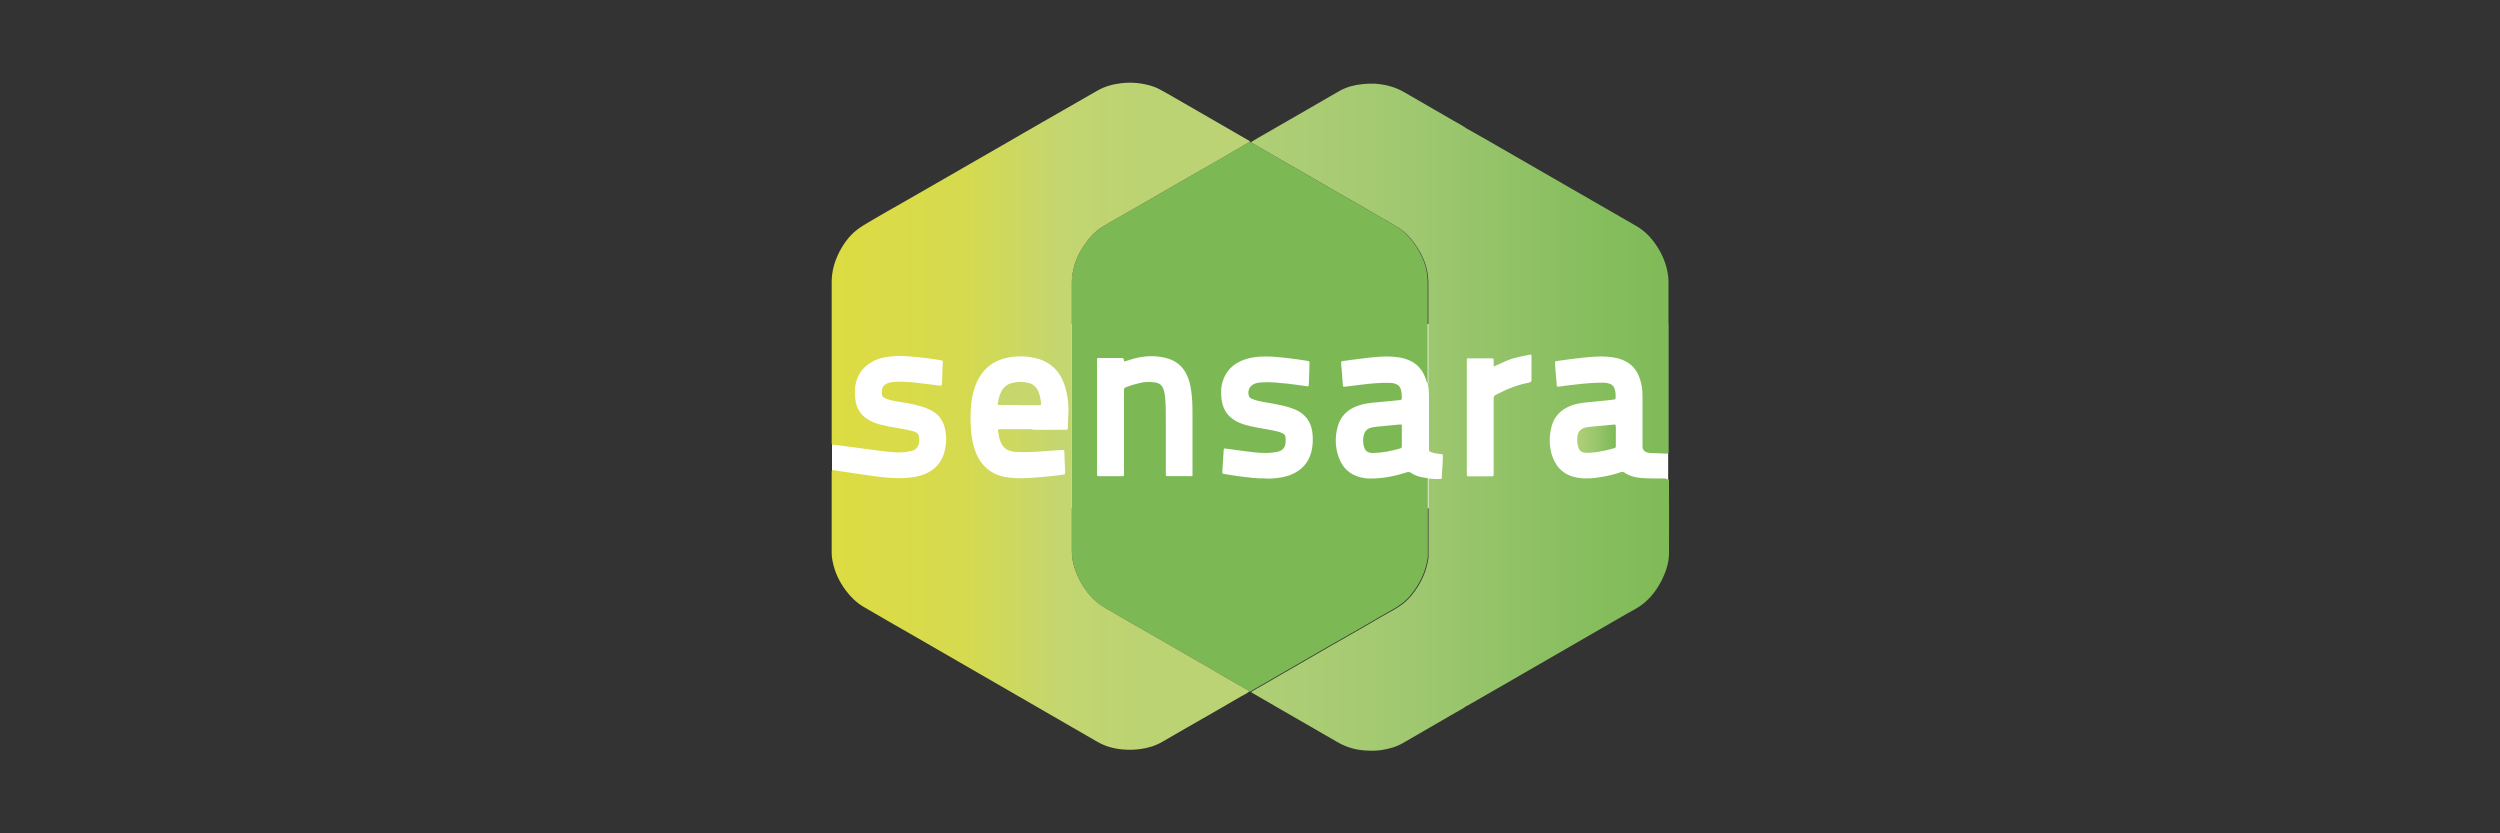 <svg xmlns="http://www.w3.org/2000/svg" xmlns:xlink="http://www.w3.org/1999/xlink" id="Camada_1" data-name="Camada 1" viewBox="0 0 150 50"><rect x="0" y="0" width="150" height="50" fill="#333333" stroke="none"/><defs><style>      .cls-1 {        fill: url(#Gradiente_sem_nome_44);      }      .cls-1, .cls-2, .cls-3, .cls-4, .cls-5, .cls-6 {        stroke-width: 0px;      }      .cls-2 {        fill: url(#Gradiente_sem_nome_26);      }      .cls-3 {        fill: #fff;      }      .cls-4 {        fill: #7cb955;      }      .cls-5 {        fill: url(#Gradiente_sem_nome_44-2);      }      .cls-6 {        fill: #c7d76d;      }    </style><linearGradient id="Gradiente_sem_nome_26" data-name="Gradiente sem nome 26" x1="49.91" y1="25" x2="74.99" y2="25" gradientUnits="userSpaceOnUse"><stop offset="0" stop-color="#dcdc42"></stop><stop offset=".16" stop-color="#d9db48"></stop><stop offset=".32" stop-color="#d5da4f"></stop><stop offset=".54" stop-color="#c4d66f"></stop><stop offset=".73" stop-color="#bcd373"></stop><stop offset="1" stop-color="#bbd374"></stop></linearGradient><linearGradient id="Gradiente_sem_nome_44" data-name="Gradiente sem nome 44" x1="75.02" y1="25" x2="100.09" y2="25" gradientUnits="userSpaceOnUse"><stop offset="0" stop-color="#b0cf75"></stop><stop offset=".23" stop-color="#a7cb73"></stop><stop offset=".43" stop-color="#9dc76f"></stop><stop offset=".62" stop-color="#92c267"></stop><stop offset=".8" stop-color="#87be5e"></stop><stop offset="1" stop-color="#80bb58"></stop></linearGradient><linearGradient id="Gradiente_sem_nome_44-2" data-name="Gradiente sem nome 44" x1="94.62" y1="26.32" x2="96.94" y2="26.32" xlink:href="#Gradiente_sem_nome_44"></linearGradient></defs><rect class="cls-3" x="49.92" y="19.44" width="50.17" height="11.06"></rect><path class="cls-4" d="M75.02,41.49s-.04,0-.06,0c0-.03-.03-.05-.05-.06-.15-.09-.31-.18-.46-.26-.4-.23-.8-.46-1.2-.69-.45-.26-.91-.52-1.36-.79-.41-.24-.82-.47-1.23-.71-.37-.22-.74-.43-1.12-.65-.48-.27-.96-.55-1.44-.82-.55-.32-1.11-.64-1.66-.96-.3-.17-.59-.35-.83-.6-.46-.46-.8-.99-1.04-1.6-.16-.42-.26-.85-.26-1.29,0-5.37,0-10.74,0-16.11,0-.17,0-.34.04-.51.11-.6.33-1.16.67-1.68.3-.46.67-.86,1.14-1.16.36-.22.73-.43,1.1-.64.54-.31,1.07-.61,1.61-.92.53-.31,1.06-.62,1.59-.92.62-.36,1.23-.71,1.85-1.06.62-.36,1.23-.71,1.85-1.07.28-.16.55-.32.83-.48.01,0,.02,0,.03,0,.01.03.04.04.06.05.58.33,1.16.67,1.73,1,.45.26.91.52,1.36.78.53.31,1.07.62,1.6.93.62.36,1.23.71,1.85,1.06.68.39,1.35.79,2.03,1.18.26.15.51.32.73.54.32.32.57.68.79,1.07.31.56.48,1.14.49,1.78,0,.58,0,1.16,0,1.74,0,1.39,0,2.78,0,4.18,0,.06.03.13-.03.19-.01-.05-.03-.1-.04-.14-.2-.7-.63-1.17-1.34-1.36-.46-.12-.94-.14-1.41-.11-.58.04-1.16.11-1.74.19-.18.02-.35.05-.52.07-.11.02-.12.03-.11.14,0,.12.02.23.03.35.02.31.05.63.07.94,0,.11.02.12.13.11.38-.05.77-.09,1.15-.14.49-.06.99-.1,1.49-.09.12,0,.24.01.36.05.18.05.3.16.35.34.05.18.06.36.06.54,0,.05-.02.08-.07.09-.03,0-.07.01-.1.02-.49.05-.98.1-1.47.14-.36.03-.72.09-1.07.22-.6.23-.99.65-1.15,1.27-.15.58-.14,1.16.05,1.73.21.64.63,1.08,1.29,1.26.19.05.39.08.59.08.75.01,1.47-.13,2.18-.36.12-.04.22-.05.34.04.12.09.26.14.4.19.19.06.38.08.57.11,0,.02,0,.03,0,.05,0,1.53,0,3.05,0,4.58,0,.03,0,.07,0,.1-.05.34-.13.68-.26,1-.19.48-.46.92-.79,1.31-.33.39-.74.68-1.18.91-.41.22-.81.46-1.22.7-.38.22-.75.44-1.13.65-.4.23-.8.46-1.21.69-.53.31-1.06.62-1.59.92-.46.27-.93.53-1.39.8-.42.24-.84.48-1.26.73-.2.12-.42.22-.61.37ZM67.45,21.68s-.01-.02-.01-.03c-.02-.16-.02-.17-.18-.17-.41,0-.82,0-1.23,0-.24,0-.21-.02-.21.21,0,2.22,0,4.44,0,6.66,0,.04,0,.08,0,.12,0,.08.03.1.11.1.47,0,.94,0,1.41,0,.08,0,.11-.03.1-.11,0-.04,0-.09,0-.13,0-1.61,0-3.22,0-4.82,0-.04,0-.08,0-.12,0-.08.03-.12.1-.15.3-.12.62-.21.93-.28.23-.05.47-.05.71-.03.4.03.58.18.67.56.04.17.06.34.07.51.03.45.03.89.03,1.34,0,1.02,0,2.03,0,3.05,0,.19-.01.18.18.18.39,0,.78,0,1.18,0,.28,0,.24.04.24-.23,0-1.11,0-2.22,0-3.33,0-.41,0-.83-.04-1.24-.04-.38-.09-.76-.23-1.11-.21-.54-.57-.93-1.12-1.12-.27-.09-.54-.14-.83-.16-.58-.04-1.13.07-1.68.25-.07.02-.13.06-.21.05ZM75.89,28.71c.15,0,.3,0,.45,0,.38-.03.76-.08,1.12-.23.62-.25,1.03-.69,1.21-1.33.11-.4.12-.82.07-1.23-.09-.62-.42-1.07-.99-1.33-.16-.07-.33-.13-.5-.18-.49-.14-.99-.21-1.49-.3-.22-.04-.43-.09-.64-.18-.08-.03-.15-.07-.18-.16-.11-.28.02-.61.3-.73.15-.07.32-.09.48-.1.52-.03,1.03.03,1.54.08.37.04.74.1,1.12.15.14.02.14.02.15-.13.01-.41.03-.82.04-1.23,0-.14,0-.14-.14-.16-.43-.07-.86-.13-1.3-.18-.42-.04-.84-.09-1.26-.08-.41,0-.82.05-1.21.19-.66.23-1.11.66-1.31,1.34-.09.3-.1.61-.07.92.04.45.18.85.52,1.17.23.21.51.35.81.45.29.09.59.15.89.21.4.07.8.13,1.19.23.1.03.2.06.29.11.09.05.14.12.15.22.02.15.01.3-.01.44-.03.17-.13.29-.28.37-.08.04-.16.07-.25.08-.21.04-.43.06-.64.06-.45,0-.9-.06-1.35-.12-.35-.04-.69-.1-1.03-.14-.14-.02-.14-.01-.15.12-.03.41-.05.83-.08,1.24,0,.13-.01.14.12.16.33.05.65.11.98.15.49.06.97.13,1.47.11Z"></path><path class="cls-2" d="M74.99,8.51c-.28.16-.55.32-.83.48-.62.36-1.23.72-1.85,1.07-.62.36-1.23.71-1.85,1.06-.53.31-1.06.62-1.59.92-.53.31-1.07.61-1.61.92-.37.21-.74.42-1.1.64-.47.29-.84.7-1.14,1.16-.34.51-.57,1.07-.67,1.68-.03.17-.04.34-.04.51,0,5.37,0,10.74,0,16.11,0,.44.09.87.26,1.29.24.61.58,1.14,1.04,1.6.24.24.53.43.83.6.55.32,1.11.64,1.66.96.48.28.96.55,1.44.82.37.21.74.43,1.12.65.41.24.82.47,1.23.71.45.26.91.52,1.36.79.4.23.8.46,1.2.69.15.09.31.18.46.26.03.01.04.03.05.06-.17.13-.36.22-.54.32-1.05.61-2.1,1.22-3.16,1.82-.51.3-1.02.59-1.54.89-.42.24-.87.37-1.35.43-.32.04-.64.05-.96.02-.57-.04-1.11-.19-1.6-.48-1.05-.61-2.11-1.22-3.17-1.83-.54-.31-1.07-.62-1.61-.93-1.03-.6-2.07-1.19-3.1-1.79-.97-.56-1.94-1.12-2.91-1.68-.55-.31-1.09-.62-1.64-.94-.52-.3-1.03-.6-1.55-.9-.43-.25-.78-.59-1.08-.99-.39-.52-.66-1.09-.79-1.73-.04-.17-.06-.35-.06-.53,0-1.6,0-3.19,0-4.79,0-.18,0-.19.19-.16.71.11,1.43.22,2.14.32.69.1,1.39.18,2.09.14.46-.03.91-.1,1.33-.31.54-.27.87-.7,1.02-1.27.12-.46.13-.92.03-1.38-.11-.5-.39-.87-.85-1.11-.37-.19-.76-.28-1.16-.37-.42-.09-.84-.13-1.25-.23-.14-.04-.28-.08-.4-.15-.08-.05-.12-.11-.12-.2,0-.06,0-.11,0-.17-.02-.28.15-.42.35-.5.13-.05.28-.07.42-.08.45-.02.89.01,1.34.06.46.05.91.11,1.36.17.1.01.11,0,.12-.1.03-.24.02-.49.03-.73,0-.18.02-.35.03-.53,0-.14,0-.14-.14-.17-.42-.07-.85-.13-1.28-.17-.46-.04-.91-.1-1.37-.08-.49.03-.98.09-1.42.33-.64.35-.99.88-1.06,1.61-.02.28,0,.56.05.84.12.58.49.95,1.02,1.18.31.14.64.2.97.27.45.09.92.15,1.36.26.4.11.46.19.45.6-.01.34-.17.55-.51.62-.35.08-.71.09-1.07.06-.36-.03-.71-.07-1.07-.12-.37-.05-.74-.1-1.12-.15-.39-.05-.78-.1-1.16-.15-.08-.01-.16-.02-.25-.03-.06,0-.07-.04-.07-.09,0-.05,0-.1,0-.15,0-3.17,0-6.34,0-9.52,0-.66.18-1.26.48-1.84.3-.57.69-1.07,1.23-1.43.26-.18.55-.33.82-.5.54-.32,1.09-.63,1.64-.94.69-.4,1.38-.79,2.07-1.19.9-.52,1.81-1.04,2.71-1.56.83-.48,1.66-.95,2.48-1.43.82-.47,1.64-.95,2.47-1.42.68-.39,1.36-.78,2.04-1.17.45-.26.94-.39,1.46-.45.61-.07,1.21-.01,1.8.17.34.1.64.29.95.46.83.48,1.67.96,2.5,1.44.81.47,1.62.94,2.44,1.41ZM61.95,25.79h0c.65,0,1.3,0,1.96,0,.14,0,.16-.01.16-.14,0-.5.07-.99.02-1.49-.04-.39-.11-.76-.24-1.13-.3-.82-.88-1.35-1.74-1.55-.48-.11-.97-.13-1.46-.06-.39.06-.76.18-1.1.39-.57.37-.9.91-1.1,1.54-.17.53-.21,1.08-.22,1.63,0,.44.02.88.09,1.32.07.42.18.82.39,1.19.22.39.52.69.92.9.42.22.88.28,1.35.3.47.02.95-.02,1.42-.06.37-.03.73-.07,1.1-.11.11-.01.22-.03.33-.05.05,0,.08-.03.08-.1-.02-.41-.03-.83-.05-1.24,0-.14,0-.14-.14-.13-.35.02-.7.04-1.06.07-.55.05-1.1.07-1.65.05-.11,0-.22-.02-.33-.05-.29-.06-.5-.23-.62-.5-.11-.23-.14-.47-.18-.72-.01-.07.02-.1.09-.1.04,0,.08,0,.12,0,.62,0,1.25,0,1.87,0Z"></path><g><path class="cls-1" d="M99.95,28.71c-.49-.01-.97.01-1.46-.03-.37-.03-.72-.11-1.03-.33-.06-.04-.12-.05-.18-.03-.39.14-.79.23-1.2.3-.46.08-.92.12-1.38.05-.79-.12-1.31-.56-1.57-1.32-.17-.51-.18-1.04-.08-1.57.09-.48.31-.89.72-1.18.38-.27.82-.39,1.27-.44.47-.05.93-.09,1.4-.14.14-.01.27-.03.41-.05.07,0,.09-.04.09-.11,0-.17,0-.33-.05-.49-.05-.2-.18-.32-.38-.37-.12-.03-.24-.04-.36-.04-.6,0-1.19.06-1.78.13-.29.03-.57.07-.85.11-.07,0-.12,0-.12-.09,0-.09,0-.19-.02-.28-.03-.34-.06-.68-.08-1.02,0-.13,0-.13.12-.15.26-.04.52-.07.79-.11.49-.06.99-.12,1.48-.15.49-.03.97-.01,1.45.12.58.17.99.52,1.21,1.09.14.36.2.74.2,1.13,0,1.01,0,2.02,0,3.03q0,.32.33.39s.07.01.1.02c.34.01.67.02,1.01.04.08,0,.13-.02.12-.11,0-.02,0-.04,0-.07,0-3.39,0-6.77,0-10.16,0-.17-.02-.34-.05-.51-.1-.56-.31-1.07-.61-1.54-.33-.52-.74-.97-1.29-1.28-1.32-.76-2.64-1.52-3.96-2.28-1.68-.97-3.37-1.94-5.05-2.91-.39-.22-.78-.44-1.17-.66-.25-.18-.53-.32-.79-.47-.98-.57-1.96-1.13-2.94-1.7-.55-.32-1.15-.47-1.78-.51-.25-.01-.5,0-.74.03-.48.05-.94.17-1.35.4-.65.37-1.29.74-1.94,1.12-.85.49-1.7.98-2.55,1.47-.28.16-.56.31-.83.49.01.03.04.04.06.05.58.33,1.16.67,1.73,1,.45.26.91.52,1.36.78.53.31,1.07.62,1.6.93.62.36,1.23.71,1.85,1.06.68.39,1.35.79,2.03,1.18.26.15.51.32.73.54.32.32.57.68.79,1.07.31.56.48,1.14.49,1.78,0,.58,0,1.16,0,1.74,0,1.39,0,2.78,0,4.18,0,.06.03.13-.03.19.09.41.07.83.07,1.25,0,.87,0,1.75,0,2.62,0,.18,0,.18.16.24.17.07.36.07.54.1.13.02.13.02.13.14,0,.35-.03.71-.06,1.06,0,.07,0,.13,0,.2,0,.07-.03.1-.1.1-.18,0-.36.01-.55-.02-.05,0-.1,0-.15,0,0,.02,0,.03,0,.05,0,1.53,0,3.05,0,4.58,0,.03,0,.07,0,.1-.05.34-.13.68-.26,1-.19.48-.46.92-.79,1.31-.33.39-.74.68-1.18.91-.41.22-.81.46-1.22.7-.38.22-.75.44-1.13.65-.4.23-.8.46-1.21.69-.53.31-1.06.62-1.59.92-.46.27-.93.53-1.39.8-.42.24-.84.48-1.26.73-.2.12-.42.22-.61.37.01.01.02.02.04.03.79.46,1.58.91,2.37,1.37.91.53,1.83,1.05,2.74,1.58.54.32,1.12.49,1.74.52.31.02.63.02.94-.03.45-.07.89-.19,1.28-.42,1.06-.61,2.12-1.22,3.18-1.84.2-.12.42-.22.61-.37.03-.01.06-.03.09-.04.69-.4,1.38-.79,2.07-1.19,2.51-1.45,5.01-2.89,7.52-4.34.27-.15.55-.29.8-.47.57-.41.98-.96,1.29-1.59.23-.48.39-.98.4-1.51.01-1.45,0-2.9,0-4.34,0-.13,0-.13-.14-.14ZM91.79,22.95c-.69.12-1.33.37-1.94.69-.23.12-.23.12-.23.37v4.33s0,.06,0,.08c0,.16,0,.16-.16.16-.43,0-.85,0-1.28,0-.17,0-.17,0-.17-.16,0-2.25,0-4.51,0-6.76,0-.03,0-.06,0-.08,0-.05.02-.08.08-.08.07,0,.13,0,.2,0,.39,0,.77,0,1.16,0,.17,0,.17,0,.17.17,0,.1,0,.2,0,.3.02,0,.04,0,.05,0,.25-.11.49-.22.74-.33.45-.19.92-.27,1.39-.36.09-.02.09.03.09.09,0,.28,0,.55,0,.83,0,.2,0,.4,0,.6,0,.09-.03.12-.12.14Z"></path><path class="cls-5" d="M96.94,25.6c0-.14,0-.14-.14-.12-.33.03-.66.06-.99.09-.24.03-.48.03-.72.09-.24.07-.38.22-.43.45-.05.24-.04.47.03.7.08.26.22.36.49.36.17,0,.33-.01.5-.03.4-.05.79-.14,1.18-.25.07-.02.09-.06.09-.13,0-.2,0-.4,0-.6,0-.19,0-.39,0-.58Z"></path></g><path class="cls-6" d="M89.68,21.98s-.04.05-.05,0c.02,0,.04,0,.05,0Z"></path><path class="cls-4" d="M84.11,26.18c0,.19,0,.39,0,.58,0,.08-.02.13-.11.15-.53.15-1.06.26-1.61.27-.34,0-.5-.12-.57-.45-.04-.2-.05-.39,0-.59.05-.23.17-.4.41-.47.13-.04.26-.06.39-.07.46-.04.91-.09,1.37-.13.11-.01.12,0,.12.11,0,.2,0,.4,0,.6Z"></path><path class="cls-6" d="M61.18,24.3c-.39,0-.78,0-1.18,0-.14,0-.15,0-.12-.15.04-.24.1-.49.22-.7.14-.24.34-.4.61-.47.34-.09.69-.09,1.03,0,.25.07.42.23.54.46.12.25.16.53.19.8,0,.04-.01.06-.05.07-.04,0-.08,0-.12,0-.38,0-.75,0-1.13,0h0Z"></path></svg>